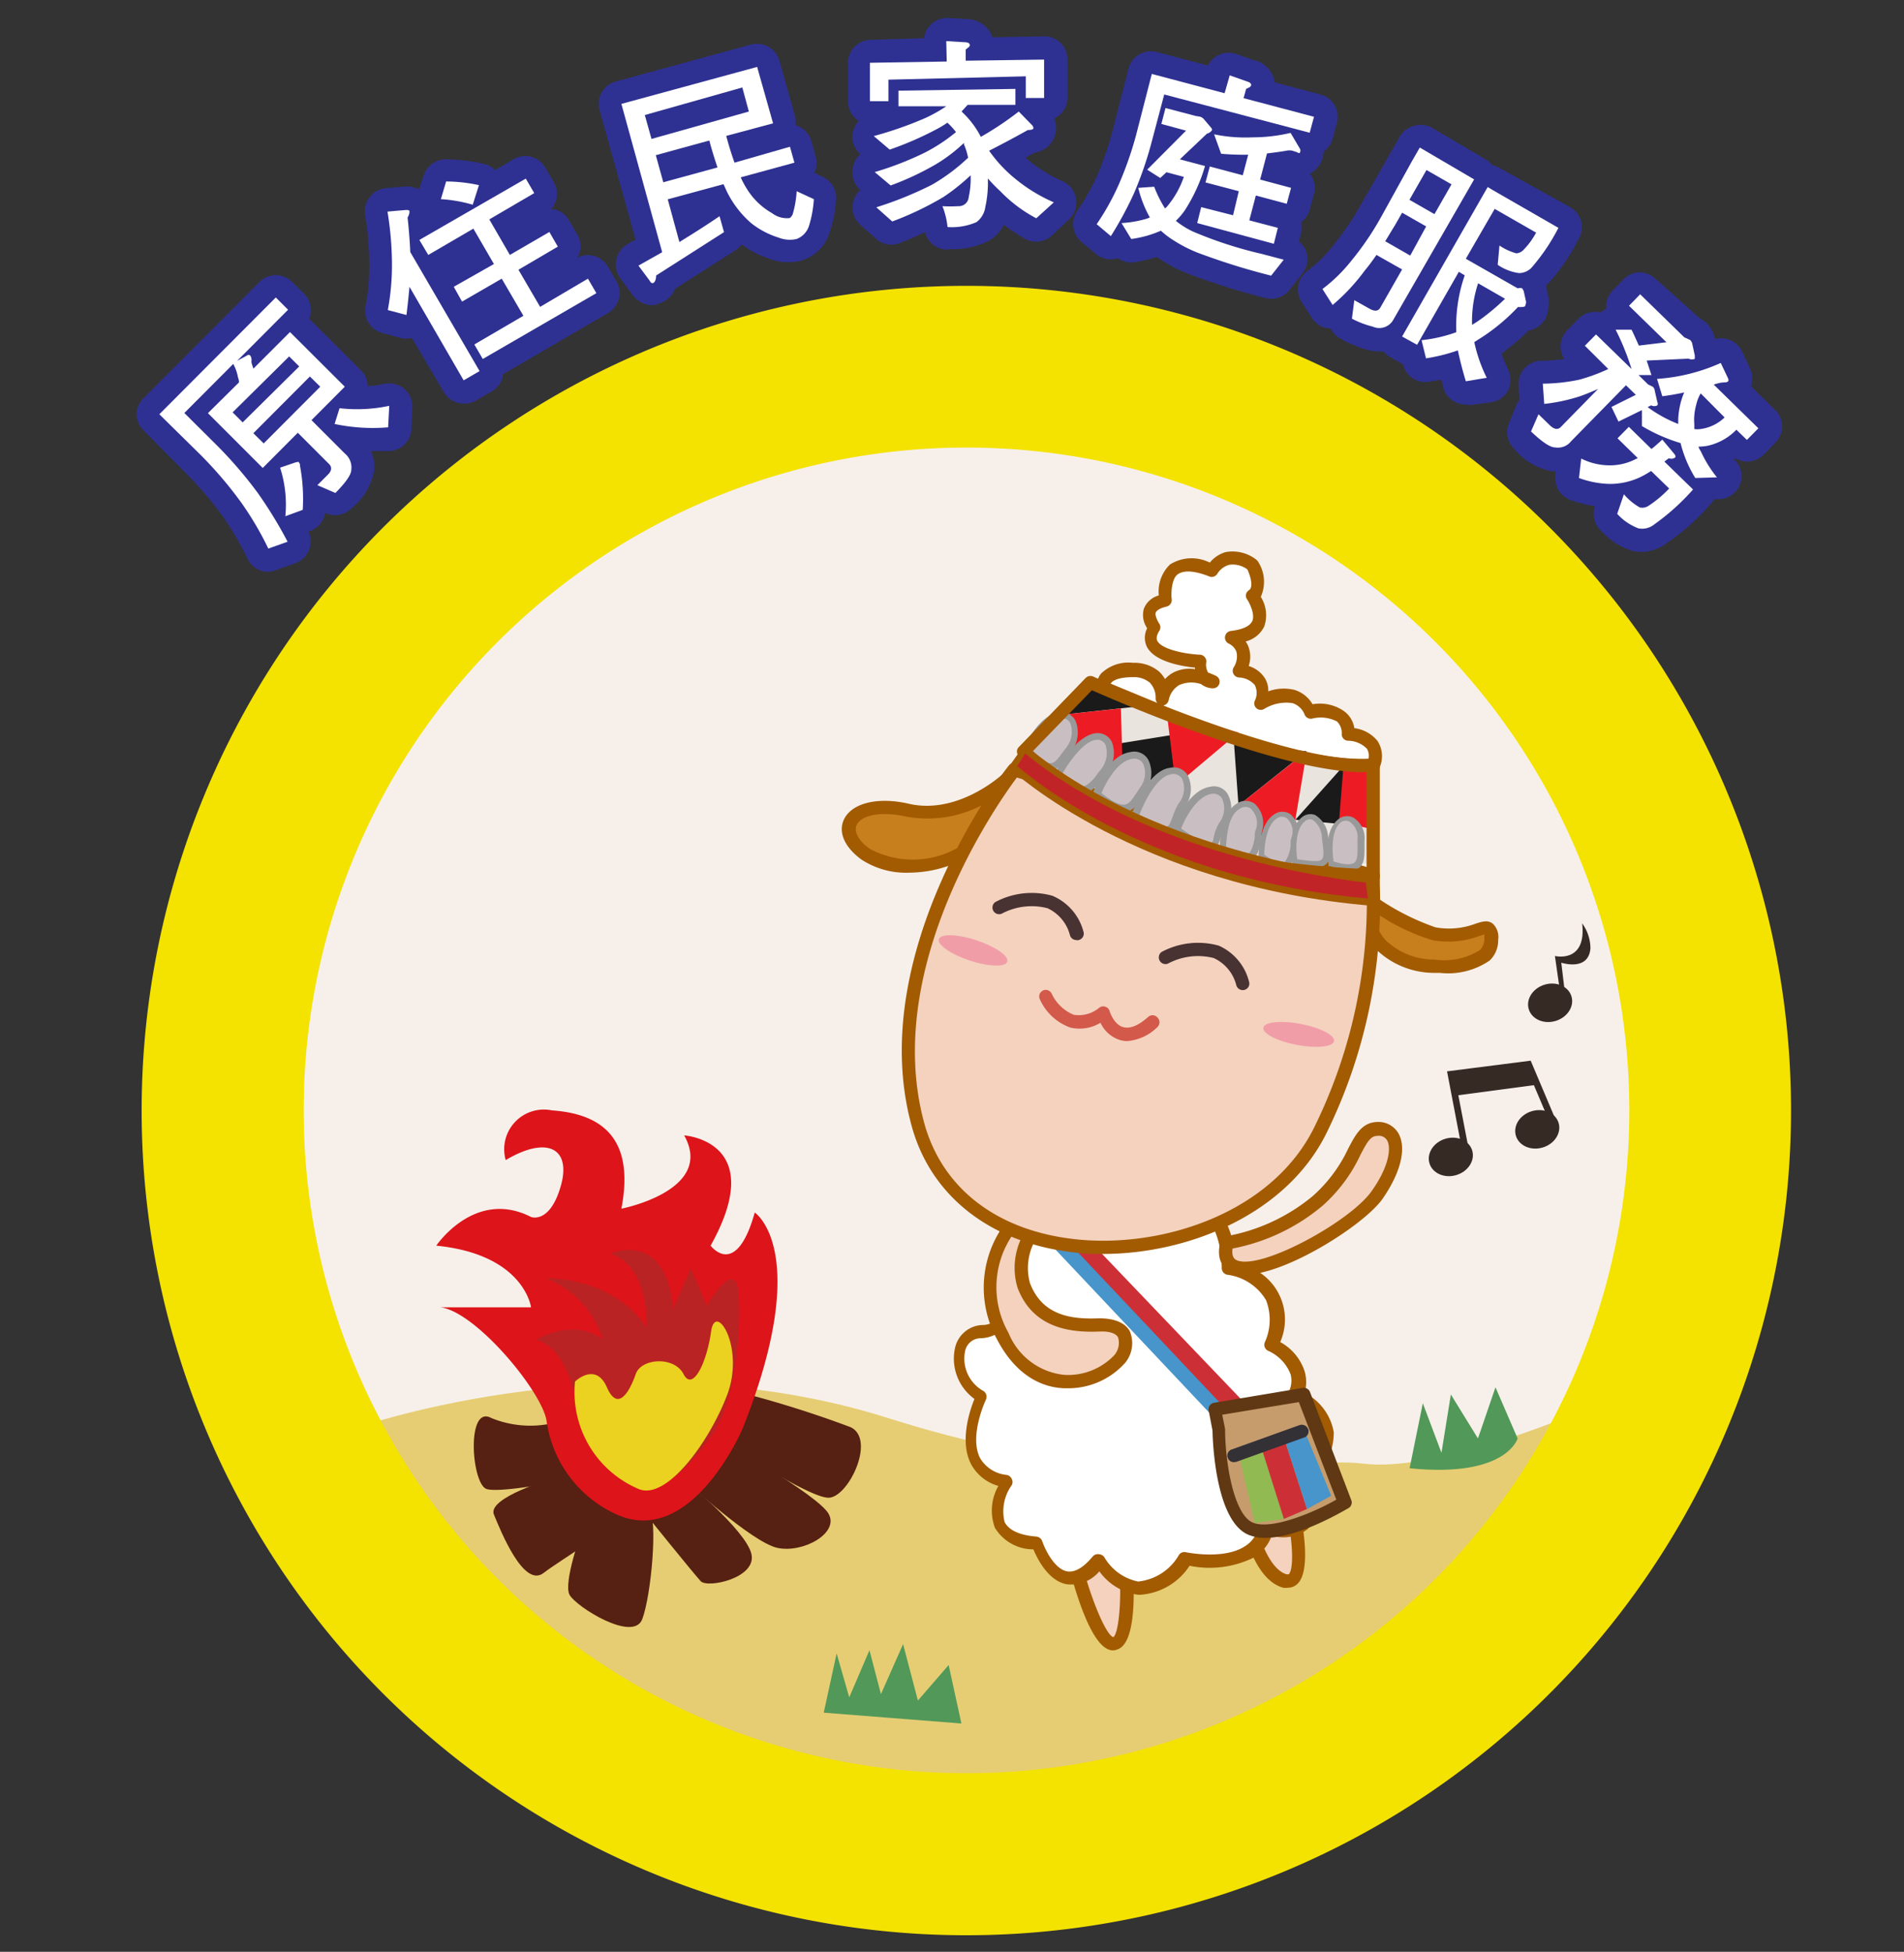 <?xml version="1.0" encoding="UTF-8"?> <svg xmlns="http://www.w3.org/2000/svg" id="圖層_1" data-name="圖層 1" viewBox="0 0 119.5 122.5"><rect x="0" y="0" width="119.5" height="122.5" fill="#333333" stroke="none"/><defs><style>.cls-1{fill:#f7f0ea;}.cls-2{fill:#e6cd73;}.cls-3{fill:#f4d2be;}.cls-4{fill:#a25b00;}.cls-5{fill:#f4e200;}.cls-6{fill:#2e3192;}.cls-7{fill:#fff;}.cls-8{fill:#c77f1e;}.cls-9{fill:#4795ca;}.cls-10{fill:#cc3036;}.cls-11{fill:#c69c6d;}.cls-12{fill:#603813;}.cls-13{fill:#91ba52;}.cls-14{fill:#333036;}.cls-15{fill:#493232;}.cls-16{fill:#d3594b;}.cls-17{fill:#f19da8;}.cls-18{fill:#362a25;}.cls-19{fill:#519859;}.cls-20{fill:#562012;}.cls-21{fill:#dd141a;}.cls-22{fill:#b92323;}.cls-23{fill:#ebd120;}.cls-24{fill:#eae4df;}.cls-25{fill:#1a1a1a;}.cls-26{fill:#ed1c24;}.cls-27{fill:#c9bfc2;}.cls-28{fill:#999;}.cls-29{fill:#c12426;}</style></defs><title>ic_service04</title><circle class="cls-1" cx="60.38" cy="70.38" r="44.26"></circle><path class="cls-2" d="M22.46,89.59S39.07,83.73,55.74,89s25.46,2.31,29.82,2.86S98.17,89,98.17,89s-6.53,17.38-21.33,21S33,114.22,22.46,89.59Z"></path><path class="cls-3" d="M67.55,98.52s1.34,4.91,2.37,4.63.73-4.63.73-4.63S67.81,96.3,67.55,98.52Z"></path><path class="cls-4" d="M69.85,103.58c-1.11,0-2.07-2.66-2.7-5l0-.08v-.08a1.4,1.4,0,0,1,.8-1.25c1.07-.45,2.66.73,3,1l.15.11v.19c.1,1.41.2,4.73-1,5.06A.57.57,0,0,1,69.85,103.58ZM68,98.49c.59,2.17,1.46,4.15,1.87,4.26.28-.12.53-1.89.4-4-.62-.44-1.56-.93-2-.75A.62.62,0,0,0,68,98.49Z"></path><path class="cls-3" d="M78.5,96s.63,2.83,2.15,3.25.57-4.15.57-4.15Z"></path><path class="cls-4" d="M80.83,99.65a1,1,0,0,1-.29,0c-1.72-.47-2.37-3.25-2.44-3.56L78,95.68l3.52-1.16.09.45c.17.84.67,3.63-.18,4.44A.88.88,0,0,1,80.83,99.65ZM79,96.23c.25.86.86,2.33,1.76,2.58.08,0,.11,0,.12,0,.31-.29.26-1.8,0-3.2Z"></path><path class="cls-5" d="M60.65,17.94a51.76,51.76,0,1,0,51.76,51.75A51.75,51.75,0,0,0,60.65,17.94Zm0,93.35a41.6,41.6,0,1,1,41.61-41.6A41.6,41.6,0,0,1,60.65,111.29Z"></path><path d="M11.57,25.92l1.86,1.85a26.58,26.58,0,0,1,2.75,3.17A27.28,27.28,0,0,1,18.05,34l-1.21.43a19.87,19.87,0,0,0-1.68-2.86,25,25,0,0,0-2.55-3L10,26l7.31-7.33.77.77-3.2,3.21.61-.33a.16.16,0,0,1,.22,0,.51.51,0,0,1,.07.36c0,.15.09.31.12.46l2.3-2.3,3.44,3.43-2.09,2.1,2.1,2.1a1.13,1.13,0,0,1,.4,1c0,.32-.34.8-1,1.47l-1.13-.49.66-.66c.23-.23.26-.44.11-.63l-2-2-2.2,2.21-3.44-3.44L15,24q0-.16-.06-.3a2.85,2.85,0,0,0-.3-.86Zm3.66.59L18.78,23l-.63-.63L14.6,25.88Zm4.87-2.24-.65-.64L15.9,27.19l.65.64Zm-2.52,5.08,1-.34c.09,0,.14-.05.17,0a.3.3,0,0,1,.08.23A11.26,11.26,0,0,1,19,32l-1.09.4A7.61,7.61,0,0,0,17.58,29.35Zm3.73-3.73a9.67,9.67,0,0,0,3.12-.15l-.07,1.35A11.59,11.59,0,0,1,21,26.61Z"></path><path d="M24.32,13.28l1.14-.1c.12,0,.2,0,.23.05s0,.26-.11.42c.09.8.14,1.53.17,2.17l4.35,7.47-1,.58L25.7,18c-.05.55-.11,1.14-.19,1.77l-1.17-.31a15.39,15.39,0,0,0,.26-3A21,21,0,0,0,24.32,13.28Zm2,1.78L33,11.21l.53.91-2.82,1.65L32,16l2.48-1.44.53.92-2.47,1.45,1.36,2.33,3-1.77.53.91L30.3,22.53l-.53-.91,3.08-1.8-1.36-2.33L29,18.93,28.48,18,31,16.57l-1.29-2.22L26.88,16ZM28,11.39a9.85,9.85,0,0,1,2.06.23l-.39,1.23a8.86,8.86,0,0,0-2-.35Z"></path><path d="M45.58,8.53c.17.64.35,1.2.52,1.68l3.48-1,.28,1-3.37.92a5.36,5.36,0,0,0,.39.73,4.38,4.38,0,0,0,1.58,1.52,1.52,1.52,0,0,0,1.06.31c.08,0,.16-.1.23-.24A6.39,6.39,0,0,0,50,12l1.08.5a7.21,7.21,0,0,1-.3,1.66A1.31,1.31,0,0,1,50,15a1.92,1.92,0,0,1-1.14-.09A5.27,5.27,0,0,1,47.14,14a6.28,6.28,0,0,1-1.53-2l-.2-.44-3.5.95.73,2.68c.85-.52,1.7-1.06,2.52-1.62l.28,1-4.26,2.72c0,.29-.1.44-.18.47s-.15,0-.23-.15l-.7-.94,1.49-.84L39,6.52,47.52,4.2l1,3.54ZM40.47,7.22l.42,1.5L47,7l-.41-1.51Zm.69,2.52.47,1.7,3.4-.93c-.16-.49-.33-1-.51-1.69Z"></path><path d="M59.39,2.58l1.15.07c.21,0,.32.07.33.17s-.09.15-.26.29v.7l4.92-.07,0,2.41-1.15,0,0-1.36L55.76,5l0,1.35-1.16,0,0-2.41,4.82-.08Zm-3,3.11,7.34-.11,0,1-3,0L60.35,7a5.68,5.68,0,0,1,1.21,1.59A19.64,19.64,0,0,0,63.94,7l.84.86a.29.29,0,0,1,.08.18c0,.08-.12.12-.35.12-.78.44-1.59.87-2.43,1.3a8.68,8.68,0,0,0,1.59,1.72,10.26,10.26,0,0,0,2.47,1.52l-1.1,1A8.86,8.86,0,0,1,62.78,12,10,10,0,0,1,62,11.2,7.13,7.13,0,0,1,61.84,13a1.44,1.44,0,0,1-.55.94,3.87,3.87,0,0,1-1.82.31,4.93,4.93,0,0,0-.32-1.31,8.66,8.66,0,0,0,1,0,.62.62,0,0,0,.65-.58,5.24,5.24,0,0,0,.12-1.29V11a12.76,12.76,0,0,1-1.7,1.36A19.81,19.81,0,0,1,56,13.9l-1-.89a22.84,22.84,0,0,0,3.5-1.42A11.93,11.93,0,0,0,60.76,9.9a3.94,3.94,0,0,0-.26-.84l0-.09a10,10,0,0,1-1.71,1.31,17.71,17.71,0,0,1-2.89,1.36l-1-.84A20,20,0,0,0,58,9.6a10.63,10.63,0,0,0,2-1.31,4.29,4.29,0,0,0-.54-.59,6.1,6.1,0,0,1-.62.38,20.83,20.83,0,0,1-3,1.31l-1-.85a23.42,23.42,0,0,0,3.23-1.13,9.27,9.27,0,0,0,1.32-.74l-3,0Z"></path><path d="M77.18,4.73l1.08.38c.2.06.29.15.26.25s-.12.13-.31.22l-.16.58,4.42,1.17-.27,1L73.07,5.93,72.31,8.8a23,23,0,0,1-1.15,3.36,22.66,22.66,0,0,1-1.44,2.66l-.89-.75a15.5,15.5,0,0,0,1.36-2.43,22.2,22.2,0,0,0,1.1-3.11l1-3.89,4.57,1.21ZM75.3,7.32a.5.5,0,0,1,.25.15L76,8c.06.07.08.12.07.16s-.13.18-.32.23L74.05,10l1.58.42a10.51,10.51,0,0,1-1.28,2.8,4.46,4.46,0,0,1-.55.64,5.16,5.16,0,0,0,1.09.68,25.84,25.84,0,0,0,4.32,1.4l1.36.36-.79,1A41.66,41.66,0,0,1,75.55,16a8.64,8.64,0,0,1-1.9-.92,5.29,5.29,0,0,1-.79-.6A6.88,6.88,0,0,1,71,15l-.61-1a6.87,6.87,0,0,0,1.6-.28l.18-.07a7.16,7.16,0,0,1-.73-1.86l1-.07a7.42,7.42,0,0,0,.68,1.36.65.65,0,0,0,.12-.11A5.73,5.73,0,0,0,74.3,11.1l-1.09-.29-.39.36L72,10.65,74.44,8.2l-1.55-.42.26-1,1.9.5Zm5.82,2.14a.85.85,0,0,0-.39,0c-.4.07-.8.12-1.21.17l-.43,1.64,1.94.52-.27,1-1.94-.52-.41,1.56,1.79.47-.25,1L75.14,14l.25-1,2,.51L77.75,12l-2.09-.55.27-1L78,11l.34-1.29a16,16,0,0,1-1.7-.06L76.2,8.43a9.66,9.66,0,0,0,2.41.19A10.43,10.43,0,0,0,81,8.34l.59,1a.24.24,0,0,1,0,.22c0,.06-.07.07-.17,0Z"></path><path d="M88.61,10.13l.5-.87,3.41,2L87.43,20.1a1,1,0,0,1-1.27.4A5.66,5.66,0,0,1,84.85,20L85,18.84l1,.56q.45.23.63-.09L88,16.91,86.39,16c-.24.35-.49.69-.75,1a12.41,12.41,0,0,1-2,2.14l-.64-1a10,10,0,0,0,1.85-1.82,18.33,18.33,0,0,0,1.82-2.68Zm-1.69,5,1.59.91,1-1.83L88,13.35l-.45.79C87.33,14.49,87.13,14.84,86.92,15.17ZM93.81,12l4,2.3a12.31,12.31,0,0,1-1.61,2.41,1.1,1.1,0,0,1-.86.43A3.09,3.09,0,0,1,94,16.62l.11-1.21a3.51,3.51,0,0,0,1.06.49.68.68,0,0,0,.46-.23,4.69,4.69,0,0,0,.78-1.07l-2.6-1.49L92,16.24l3.26,1.86a.41.41,0,0,1,.28,0l.09.16.15.68a.66.66,0,0,1-.06.26c0,.06-.18.08-.45.07a12.32,12.32,0,0,1-2.22,1.87l-.52.33a9.55,9.55,0,0,0,.78,2.24L92,23.93c-.22-.72-.38-1.37-.5-1.94a10.93,10.93,0,0,1-2,.5l-.28-1.14a9.16,9.16,0,0,0,2.18-.5,9.53,9.53,0,0,1,.05-1.43,9.65,9.65,0,0,1,.48-2.14l-.37-.22-2.62,4.58L88,21.12l5.37-9.38Zm-5.35.54,1.57.9,1.07-1.87-1.57-.9Zm4.31,5.24a7.62,7.62,0,0,0-.38,2.61,7.78,7.78,0,0,0,.7-.47,14,14,0,0,0,1.37-1.17Z"></path><path d="M106.08,21.34a.5.5,0,0,1,.14.28l.15.69c0,.1,0,.17,0,.2s-.2.09-.39,0l-2.63.12.3.91-.81,0,.6.59.29.14a.39.39,0,0,1,.13.27l.16.7a.21.21,0,0,1,0,.2.41.41,0,0,1-.39,0l-.22.11a8.32,8.32,0,0,0,1.92,1.06l0,0c0-.1,0-.2,0-.3a4.87,4.87,0,0,1,.32-1.55l.06-.13q-.68.15-1.38.24L104,23.78a11.67,11.67,0,0,0,4-1l.44.93q.09.18,0,.24a.35.35,0,0,1-.18.05c-.08,0-.31,0-.7.14l2.8,2.74-.72.73-.66-.64a3.58,3.58,0,0,1-1.45.91,2.73,2.73,0,0,1-.92.15c0,.1.09.21.15.32a7.59,7.59,0,0,0,1,1.61L106.4,30a7.74,7.74,0,0,1-.83-1.85,3.37,3.37,0,0,1-.09-.34,10.68,10.68,0,0,1-2.43-1.07l0-1-1.47.72-.44-.92,1.53-.76-.62-.6-3.45,3.52a1.05,1.05,0,0,1-1,.38c-.32,0-.82-.35-1.51-1L96.56,26l.71.69c.26.25.48.29.66.14l2.37-2.42c-.45.2-.82.35-1.14.46a11,11,0,0,1-2.24.48l-.09-1.27a11.56,11.56,0,0,0,2.29-.25,11.43,11.43,0,0,0,1.82-.67L99.47,21.7l.7-.71,2.23,2.17a15.65,15.65,0,0,0-1-2.47l1,0c.16.33.31.67.46,1l1.73-.21-2.35-2.29.7-.72,2.77,2.7Zm-3.85,5.45,1.42,1.39c.22-.17.44-.37.68-.59l.73.87c.1.12.12.2.08.25a.4.4,0,0,1-.4.05l-.28.21,1.8,1.75a14.32,14.32,0,0,1-2.43,2.19,1.21,1.21,0,0,1-1,.25,3.43,3.43,0,0,1-1.33-.91l.42-1.23a3.69,3.69,0,0,0,1,.83.72.72,0,0,0,.57-.12,7.16,7.16,0,0,0,1.27-1.07l-1.13-1.1c-.21.13-.39.24-.55.32a4.42,4.42,0,0,1-2.13.49A5.94,5.94,0,0,1,99.1,30l.14-1.22a4,4,0,0,0,2,.42,3.53,3.53,0,0,0,1.43-.39l.12-.06-1.27-1.24Zm4.51-2.1a2.45,2.45,0,0,0-.28.71,3.57,3.57,0,0,0-.12,1.25l0,.28a1.51,1.51,0,0,0,.37,0,2.69,2.69,0,0,0,1.53-.73Z"></path><path class="cls-6" d="M16.84,35.89a1.44,1.44,0,0,1-1.3-.81A20.06,20.06,0,0,0,14,32.43a23.69,23.69,0,0,0-2.41-2.81L9,27a1.46,1.46,0,0,1-.43-1,1.5,1.5,0,0,1,.43-1l7.31-7.33a1.45,1.45,0,0,1,2,0l.78.77a1.5,1.5,0,0,1,.43,1,1.31,1.31,0,0,1-.12.56l3.25,3.24a1.47,1.47,0,0,1,.43,1,7.59,7.59,0,0,0,1.05-.15,1.49,1.49,0,0,1,1.25.32,1.43,1.43,0,0,1,.5,1.18l-.06,1.35a1.45,1.45,0,0,1-1.37,1.37c-.4,0-.79,0-1.16,0a2.48,2.48,0,0,1,.19,1.23,3.93,3.93,0,0,1-1.42,2.36,1.44,1.44,0,0,1-1.61.31l-.05,0a1.46,1.46,0,0,1-.93,1.12l-.13,0a1.41,1.41,0,0,1,.06,1.17,1.43,1.43,0,0,1-.87.85l-1.21.43A1.61,1.61,0,0,1,16.84,35.89Z"></path><path class="cls-6" d="M29.11,25.33a1.45,1.45,0,0,1-1.26-.73l-2-3.39a1.5,1.5,0,0,1-.73,0L24,20.9a1.45,1.45,0,0,1-1.06-1.67,13.29,13.29,0,0,0,.24-2.75,19.52,19.52,0,0,0-.27-3,1.45,1.45,0,0,1,.3-1.12,1.43,1.43,0,0,1,1-.55l1.08-.09a1.68,1.68,0,0,1,1,.16L26.6,11a1.45,1.45,0,0,1,1.39-1h0a11.42,11.42,0,0,1,2.36.28,1.46,1.46,0,0,1,.73.4L32.22,10a1.44,1.44,0,0,1,2,.52l.54.91a1.46,1.46,0,0,1,.15,1.1,1.4,1.4,0,0,1-.33.61,1,1,0,0,1,.24,0,1.42,1.42,0,0,1,.88.67l.54.92a1.45,1.45,0,0,1,0,1.44,1.46,1.46,0,0,1,1.92.57l.53.91a1.46,1.46,0,0,1-.53,2l-6.61,3.85,0,.17a1.48,1.48,0,0,1-.68.89l-1,.58A1.51,1.51,0,0,1,29.11,25.33Z"></path><path class="cls-6" d="M41,19.16a1.64,1.64,0,0,1-1.39-.77l-.67-.91a1.44,1.44,0,0,1-.26-1.17,1.49,1.49,0,0,1,.72-1l.49-.27L37.63,6.9a1.45,1.45,0,0,1,1-1.78L47.13,2.8a1.48,1.48,0,0,1,1.11.14,1.44,1.44,0,0,1,.68.88l1,3.54a1.36,1.36,0,0,1,0,.49,1.48,1.48,0,0,1,1,1l.28,1a1.44,1.44,0,0,1-.09,1l.52.25a1.44,1.44,0,0,1,.84,1.44,7.77,7.77,0,0,1-.4,2.05,2.66,2.66,0,0,1-1.79,1.77,3.33,3.33,0,0,1-2-.12,6,6,0,0,1-1.73-.9,1.45,1.45,0,0,1-.38.36l-3.8,2.42a1.54,1.54,0,0,1-1.05.94A1.68,1.68,0,0,1,41,19.16ZM48.4,13Zm1.08-.66Z"></path><path class="cls-6" d="M59.47,15.67a1.46,1.46,0,0,1-1.41-1.1c-.47.22-1,.45-1.57.68A1.44,1.44,0,0,1,55,15l-1-.89a1.44,1.44,0,0,1-.46-1.39,1.48,1.48,0,0,1,.46-.8l0,0a1.45,1.45,0,0,1-.47-1.4A1.48,1.48,0,0,1,54,9.67l0,0a1.44,1.44,0,0,1-.1-2.08,1.46,1.46,0,0,1-.68-1.21l0-2.41a1.45,1.45,0,0,1,1.43-1.47L58,2.4a1.41,1.41,0,0,1,.44-.87,1.43,1.43,0,0,1,1.09-.4l1.15.07a1.7,1.7,0,0,1,1.61,1.14l3.28-.06h0A1.46,1.46,0,0,1,67,3.72l0,2.41a1.42,1.42,0,0,1-.41,1,1.31,1.31,0,0,1-.43.31,1.52,1.52,0,0,1,.12.59,1.66,1.66,0,0,1-.42,1.08,1.73,1.73,0,0,1-.94.48l-.56.31.18.15a9.21,9.21,0,0,0,2.18,1.34,1.47,1.47,0,0,1,.82,1.11,1.43,1.43,0,0,1-.47,1.29L66,14.8a1.45,1.45,0,0,1-1.66.19A14.37,14.37,0,0,1,63,14.11a2.37,2.37,0,0,1-.93,1,5,5,0,0,1-2.54.52Z"></path><path class="cls-6" d="M79.78,18.75a1.57,1.57,0,0,1-.37-.05A42.77,42.77,0,0,1,75,17.34a9.93,9.93,0,0,1-2.19-1.07l-.22-.14a10.68,10.68,0,0,1-1.32.32,1.47,1.47,0,0,1-1.12-.25.83.83,0,0,1-.21.06,1.46,1.46,0,0,1-1.17-.33l-.9-.75a1.46,1.46,0,0,1-.27-1.92,14.74,14.74,0,0,0,1.24-2.19,20.2,20.2,0,0,0,1-2.91l1-3.89a1.45,1.45,0,0,1,1.78-1l3.19.84a1.51,1.51,0,0,1,.62-.63,1.47,1.47,0,0,1,1.16-.09l1.08.38A1.66,1.66,0,0,1,80,5.17l2.87.76a1.44,1.44,0,0,1,.89.67,1.46,1.46,0,0,1,.15,1.1l-.27,1a1.43,1.43,0,0,1-.57.82,2.32,2.32,0,0,1-.06.38,1.56,1.56,0,0,1-.8,1,1.45,1.45,0,0,1,.26,1.26l-.27,1a1.46,1.46,0,0,1-.55.8,1.55,1.55,0,0,1,0,.71l-.13.48a1.43,1.43,0,0,1,.23,2l-.78,1A1.46,1.46,0,0,1,79.78,18.75Z"></path><path class="cls-6" d="M92,25.39a1.47,1.47,0,0,1-1.4-1c0-.19-.11-.38-.16-.56l-.74.13a1.44,1.44,0,0,1-1.64-1.09l-.79-.45a1.39,1.39,0,0,1-.43-.37,3.21,3.21,0,0,1-1.09-.11,7.6,7.6,0,0,1-1.63-.69,1.42,1.42,0,0,1-.6-.64l-.18,0a1.49,1.49,0,0,1-1-.65l-.64-1A1.45,1.45,0,0,1,82.06,17a8.82,8.82,0,0,0,1.6-1.57,18.29,18.29,0,0,0,1.7-2.49l2.49-4.36a1.47,1.47,0,0,1,.88-.68A1.49,1.49,0,0,1,89.84,8L93.24,10a1.35,1.35,0,0,1,.42.37,1.31,1.31,0,0,1,.43.16L98.54,13a1.45,1.45,0,0,1,.54,2,12.86,12.86,0,0,1-1.83,2.71l-.21.2a.29.29,0,0,1,0,.09l.15.67a1.66,1.66,0,0,1,0,.44A2,2,0,0,1,97,20a1.56,1.56,0,0,1-1.06.75,14.7,14.7,0,0,1-1.7,1.44,8.59,8.59,0,0,0,.41,1,1.49,1.49,0,0,1,0,1.32,1.44,1.44,0,0,1-1.09.74l-1.31.18Z"></path><path class="cls-6" d="M103.05,34.64a2.65,2.65,0,0,1-.67-.09,4.54,4.54,0,0,1-1.92-1.26,1.48,1.48,0,0,1-.36-1.52v0a8.64,8.64,0,0,1-1.48-.37,1.46,1.46,0,0,1-1-1.54l0-.28a.9.9,0,0,1-.23,0,4.12,4.12,0,0,1-2.36-1.41,1.47,1.47,0,0,1-.33-1.59l.45-1.11a1.45,1.45,0,0,1,.22-.38l-.06-.88a1.46,1.46,0,0,1,1.44-1.57,9.73,9.73,0,0,0,1.43-.11,1.45,1.45,0,0,1,.18-1.8l.71-.72a1.47,1.47,0,0,1,1.38-.4,1.65,1.65,0,0,1,.36-.22,1.44,1.44,0,0,1,.4-1.15l.7-.72a1.46,1.46,0,0,1,1-.43,1.52,1.52,0,0,1,1,.41L106.71,20a1.39,1.39,0,0,1,.39.28,1.85,1.85,0,0,1,.54,1,1.46,1.46,0,0,1,1.69.77l.44.93a1.61,1.61,0,0,1,.13,1.27l1.52,1.49a1.44,1.44,0,0,1,0,2.05l-.72.74a1.51,1.51,0,0,1-1,.44,1.46,1.46,0,0,1-.77-.21l-.1.06L109,29a1.45,1.45,0,0,1-1.06,2.33l-.36,0a1.36,1.36,0,0,1-.25.34,14.62,14.62,0,0,1-2.72,2.42A2.76,2.76,0,0,1,103.05,34.64Z"></path><path class="cls-7" d="M11.57,25.92l1.86,1.85a26.58,26.58,0,0,1,2.75,3.17A27.28,27.28,0,0,1,18.05,34l-1.21.43a19.87,19.87,0,0,0-1.68-2.86,25,25,0,0,0-2.55-3L10,26l7.31-7.33.77.77-3.2,3.21.61-.33a.16.16,0,0,1,.22,0,.51.51,0,0,1,.07.36c0,.15.09.31.12.46l2.3-2.3,3.44,3.43-2.09,2.1,2.1,2.1a1.13,1.13,0,0,1,.4,1c0,.32-.34.8-1,1.47l-1.13-.49.66-.66c.23-.23.26-.44.11-.63l-2-2-2.2,2.21-3.44-3.44L15,24q0-.16-.06-.3a2.85,2.85,0,0,0-.3-.86Zm3.66.59L18.78,23l-.63-.63L14.6,25.88Zm4.87-2.24-.65-.64L15.9,27.19l.65.64Zm-2.52,5.08,1-.34c.09,0,.14-.05.17,0a.3.3,0,0,1,.08.23A11.26,11.26,0,0,1,19,32l-1.09.4A7.61,7.61,0,0,0,17.58,29.35Zm3.73-3.73a9.67,9.67,0,0,0,3.12-.15l-.07,1.35A11.59,11.59,0,0,1,21,26.61Z"></path><path class="cls-7" d="M24.32,13.28l1.14-.1c.12,0,.2,0,.23.05s0,.26-.11.42c.09.8.14,1.53.17,2.17l4.35,7.47-1,.58L25.7,18c-.05.55-.11,1.14-.19,1.77l-1.17-.31a15.39,15.39,0,0,0,.26-3A21,21,0,0,0,24.32,13.28Zm2,1.78L33,11.21l.53.91-2.82,1.65L32,16l2.48-1.44.53.92-2.47,1.45,1.36,2.33,3-1.77.53.91L30.3,22.53l-.53-.91,3.08-1.8-1.36-2.33L29,18.93,28.48,18,31,16.57l-1.29-2.22L26.88,16ZM28,11.39a9.85,9.85,0,0,1,2.06.23l-.39,1.23a8.86,8.86,0,0,0-2-.35Z"></path><path class="cls-7" d="M45.58,8.53c.17.64.35,1.2.52,1.68l3.48-1,.28,1-3.37.92a5.36,5.36,0,0,0,.39.73,4.38,4.38,0,0,0,1.58,1.52,1.52,1.52,0,0,0,1.06.31c.08,0,.16-.1.23-.24A6.39,6.39,0,0,0,50,12l1.08.5a7.21,7.21,0,0,1-.3,1.66A1.31,1.31,0,0,1,50,15a1.92,1.92,0,0,1-1.14-.09A5.27,5.27,0,0,1,47.14,14a6.28,6.28,0,0,1-1.53-2l-.2-.44-3.5.95.73,2.68c.85-.52,1.7-1.06,2.52-1.62l.28,1-4.26,2.72c0,.29-.1.44-.18.47s-.15,0-.23-.15l-.7-.94,1.49-.84L39,6.52,47.52,4.2l1,3.54ZM40.47,7.22l.42,1.5L47,7l-.41-1.51Zm.69,2.52.47,1.7,3.4-.93c-.16-.49-.33-1-.51-1.69Z"></path><path class="cls-7" d="M59.39,2.58l1.15.07c.21,0,.32.07.33.17s-.09.15-.26.29v.7l4.92-.07,0,2.41-1.15,0,0-1.36L55.76,5l0,1.35-1.16,0,0-2.41,4.82-.08Zm-3,3.11,7.34-.11,0,1-3,0L60.35,7a5.68,5.68,0,0,1,1.21,1.59A19.64,19.64,0,0,0,63.94,7l.84.86a.29.29,0,0,1,.08.18c0,.08-.12.12-.35.12-.78.44-1.59.87-2.43,1.3a8.68,8.68,0,0,0,1.59,1.72,10.26,10.26,0,0,0,2.47,1.52l-1.1,1A8.86,8.86,0,0,1,62.78,12,10,10,0,0,1,62,11.2,7.13,7.13,0,0,1,61.84,13a1.44,1.44,0,0,1-.55.94,3.87,3.87,0,0,1-1.82.31,4.93,4.93,0,0,0-.32-1.31,8.66,8.66,0,0,0,1,0,.62.62,0,0,0,.65-.58,5.24,5.24,0,0,0,.12-1.29V11a12.76,12.76,0,0,1-1.7,1.36A19.81,19.81,0,0,1,56,13.9l-1-.89a22.84,22.84,0,0,0,3.5-1.42A11.93,11.93,0,0,0,60.76,9.9a3.94,3.94,0,0,0-.26-.84l0-.09a10,10,0,0,1-1.71,1.31,17.71,17.71,0,0,1-2.89,1.36l-1-.84A20,20,0,0,0,58,9.6a10.63,10.63,0,0,0,2-1.31,4.29,4.29,0,0,0-.54-.59,6.1,6.1,0,0,1-.62.38,20.83,20.83,0,0,1-3,1.31l-1-.85a23.42,23.42,0,0,0,3.23-1.13,9.27,9.27,0,0,0,1.32-.74l-3,0Z"></path><path class="cls-7" d="M77.18,4.73l1.08.38c.2.06.29.15.26.25s-.12.13-.31.22l-.16.58,4.42,1.17-.27,1L73.07,5.93,72.31,8.8a23,23,0,0,1-1.15,3.36,22.66,22.66,0,0,1-1.44,2.66l-.89-.75a15.5,15.5,0,0,0,1.36-2.43,22.2,22.2,0,0,0,1.1-3.11l1-3.89,4.57,1.21ZM75.3,7.32a.5.5,0,0,1,.25.15L76,8c.06.07.08.12.07.16s-.13.18-.32.23L74.05,10l1.58.42a10.51,10.51,0,0,1-1.28,2.8,4.46,4.46,0,0,1-.55.64,5.16,5.16,0,0,0,1.09.68,25.84,25.84,0,0,0,4.32,1.4l1.36.36-.79,1A41.66,41.66,0,0,1,75.55,16a8.64,8.64,0,0,1-1.9-.92,5.29,5.29,0,0,1-.79-.6A6.88,6.88,0,0,1,71,15l-.61-1a6.87,6.87,0,0,0,1.6-.28l.18-.07a7.16,7.16,0,0,1-.73-1.86l1-.07a7.42,7.42,0,0,0,.68,1.36.65.65,0,0,0,.12-.11A5.73,5.73,0,0,0,74.3,11.1l-1.09-.29-.39.36L72,10.65,74.44,8.2l-1.55-.42.26-1,1.9.5Zm5.82,2.14a.85.85,0,0,0-.39,0c-.4.07-.8.12-1.21.17l-.43,1.64,1.94.52-.27,1-1.94-.52-.41,1.56,1.79.47-.25,1L75.14,14l.25-1,2,.51L77.75,12l-2.09-.55.27-1L78,11l.34-1.29a16,16,0,0,1-1.7-.06L76.2,8.43a9.66,9.66,0,0,0,2.41.19A10.43,10.43,0,0,0,81,8.34l.59,1a.24.24,0,0,1,0,.22c0,.06-.07.07-.17,0Z"></path><path class="cls-7" d="M88.61,10.13l.5-.87,3.41,2L87.43,20.1a1,1,0,0,1-1.27.4A5.66,5.66,0,0,1,84.85,20L85,18.84l1,.56q.45.23.63-.09L88,16.91,86.39,16c-.24.35-.49.69-.75,1a12.41,12.41,0,0,1-2,2.14l-.64-1a10,10,0,0,0,1.85-1.82,18.33,18.33,0,0,0,1.82-2.68Zm-1.69,5,1.59.91,1-1.83L88,13.35l-.45.79C87.33,14.49,87.13,14.84,86.92,15.17ZM93.81,12l4,2.3a12.31,12.31,0,0,1-1.61,2.41,1.1,1.1,0,0,1-.86.43A3.09,3.09,0,0,1,94,16.62l.11-1.21a3.51,3.51,0,0,0,1.06.49.68.68,0,0,0,.46-.23,4.69,4.69,0,0,0,.78-1.07l-2.6-1.49L92,16.24l3.26,1.86a.41.41,0,0,1,.28,0l.09.16.15.68a.66.66,0,0,1-.06.26c0,.06-.18.08-.45.07a12.32,12.32,0,0,1-2.22,1.87l-.52.33a9.55,9.55,0,0,0,.78,2.24L92,23.93c-.22-.72-.38-1.37-.5-1.94a10.93,10.93,0,0,1-2,.5l-.28-1.14a9.16,9.16,0,0,0,2.18-.5,9.53,9.53,0,0,1,.05-1.43,9.65,9.65,0,0,1,.48-2.14l-.37-.22-2.62,4.58L88,21.12l5.37-9.38Zm-5.35.54,1.57.9,1.07-1.87-1.57-.9Zm4.31,5.24a7.62,7.62,0,0,0-.38,2.61,7.78,7.78,0,0,0,.7-.47,14,14,0,0,0,1.37-1.17Z"></path><path class="cls-7" d="M106.08,21.34a.5.5,0,0,1,.14.28l.15.69c0,.1,0,.17,0,.2s-.2.09-.39,0l-2.63.12.3.91-.81,0,.6.59.29.14a.39.39,0,0,1,.13.27l.16.7a.21.21,0,0,1,0,.2.41.41,0,0,1-.39,0l-.22.11a8.32,8.32,0,0,0,1.92,1.06l0,0c0-.1,0-.2,0-.3a4.87,4.87,0,0,1,.32-1.55l.06-.13q-.68.15-1.38.24L104,23.78a11.67,11.67,0,0,0,4-1l.44.93q.09.18,0,.24a.35.35,0,0,1-.18.05c-.08,0-.31,0-.7.14l2.8,2.74-.72.73-.66-.64a3.58,3.58,0,0,1-1.45.91,2.73,2.73,0,0,1-.92.15c0,.1.09.21.15.32a7.59,7.59,0,0,0,1,1.61L106.4,30a7.74,7.74,0,0,1-.83-1.85,3.37,3.37,0,0,1-.09-.34,10.68,10.68,0,0,1-2.43-1.07l0-1-1.47.72-.44-.92,1.53-.76-.62-.6-3.45,3.52a1.05,1.05,0,0,1-1,.38c-.32,0-.82-.35-1.51-1L96.56,26l.71.69c.26.25.48.29.66.14l2.37-2.42c-.45.2-.82.35-1.14.46a11,11,0,0,1-2.24.48l-.09-1.27a11.56,11.56,0,0,0,2.29-.25,11.43,11.43,0,0,0,1.82-.67L99.47,21.7l.7-.71,2.23,2.17a15.65,15.65,0,0,0-1-2.47l1,0c.16.33.31.67.46,1l1.73-.21-2.35-2.29.7-.72,2.77,2.7Zm-3.85,5.45,1.42,1.39c.22-.17.44-.37.68-.59l.73.87c.1.12.12.2.08.25a.4.4,0,0,1-.4.05l-.28.21,1.8,1.75a14.32,14.32,0,0,1-2.43,2.19,1.21,1.21,0,0,1-1,.25,3.43,3.43,0,0,1-1.33-.91l.42-1.23a3.69,3.69,0,0,0,1,.83.72.72,0,0,0,.57-.12,7.16,7.16,0,0,0,1.27-1.07l-1.13-1.1c-.21.13-.39.24-.55.32a4.42,4.42,0,0,1-2.13.49A5.94,5.94,0,0,1,99.1,30l.14-1.22a4,4,0,0,0,2,.42,3.53,3.53,0,0,0,1.43-.39l.12-.06-1.27-1.24Zm4.51-2.1a2.45,2.45,0,0,0-.28.71,3.57,3.57,0,0,0-.12,1.25l0,.28a1.51,1.51,0,0,0,.37,0,2.69,2.69,0,0,0,1.53-.73Z"></path><path class="cls-7" d="M73.18,37.7s-.56-3.25,2.9-1.86c0,0,.83-1.52,2.56-.35,0,0,.76,1.45,0,1.94,0,0,1.66,2.28-1.31,2.63,0,0,1.31.55.48,2.07,0,0,2,.14,1.29,2,0,0,2.24-1.39,3.14.55,0,0,2.37-.54,2.35,1.39,0,0,2.22.06,1.59,1.93,0,0-4.35.66-13.73-3.51l-3.19-1.31S69,42.06,71.1,42.06A1.7,1.7,0,0,1,73,43.86s.37-2.35,3.25-1c0,0-1,0-.83-1.27,0,0-4.08-.18-2.91-2.12C72.48,39.43,71.38,38.12,73.18,37.7Z"></path><path class="cls-4" d="M85.4,48.47c-1.69,0-6-.4-13.12-3.59l-3.17-1.31a.4.4,0,0,1-.25-.3,1.19,1.19,0,0,1,.25-1,2.46,2.46,0,0,1,2-.67,2.4,2.4,0,0,1,1.65.56,2.28,2.28,0,0,1,.36.46,2,2,0,0,1,.52-.41A2.22,2.22,0,0,1,75,42v-.1c-.8-.08-2.48-.35-3-1.27a1.3,1.3,0,0,1,0-1.2,1.47,1.47,0,0,1-.21-1.22,1.4,1.4,0,0,1,.94-.84,2.36,2.36,0,0,1,.7-1.94,2.54,2.54,0,0,1,2.5-.12,2,2,0,0,1,1-.66,2.42,2.42,0,0,1,1.91.47.47.47,0,0,1,.13.15,2.31,2.31,0,0,1,.16,2.19,2.16,2.16,0,0,1,.22,1.85,1.77,1.77,0,0,1-1.17.95,1.43,1.43,0,0,1,.19.37,1.8,1.8,0,0,1,0,1.17,1.85,1.85,0,0,1,1,.74,1.47,1.47,0,0,1,.23.85,2.85,2.85,0,0,1,1.65-.09,2,2,0,0,1,1.13.9,2.65,2.65,0,0,1,1.94.41A1.6,1.6,0,0,1,85,45.7a2.22,2.22,0,0,1,1.46.81,1.76,1.76,0,0,1,.14,1.63.41.41,0,0,1-.34.28A5,5,0,0,1,85.4,48.47ZM73,44.28c7.64,3.33,11.83,3.39,12.89,3.34a.85.85,0,0,0-.1-.63,1.69,1.69,0,0,0-1.18-.5.41.41,0,0,1-.4-.42,1,1,0,0,0-.3-.79,2.2,2.2,0,0,0-1.55-.18.42.42,0,0,1-.47-.23,1.22,1.22,0,0,0-.77-.74,2.64,2.64,0,0,0-1.77.36.41.41,0,0,1-.6-.5,1.1,1.1,0,0,0,0-1,1.38,1.38,0,0,0-1-.47.42.42,0,0,1-.33-.62,1.27,1.27,0,0,0,.18-1,.94.94,0,0,0-.47-.5.42.42,0,0,1,.12-.8c.52-.06,1.17-.22,1.35-.63s-.18-1.14-.32-1.34a.41.41,0,0,1-.08-.32.44.44,0,0,1,.19-.27c.3-.19.08-.92-.1-1.3a1.52,1.52,0,0,0-1.15-.29,1.29,1.29,0,0,0-.73.55.41.41,0,0,1-.51.18c-.93-.37-1.62-.41-2-.12s-.41,1.23-.36,1.54a.43.43,0,0,1-.32.47c-.39.09-.64.23-.69.4s.16.58.22.66a.41.41,0,0,1,0,.48c-.23.38-.14.56-.11.62.29.53,1.74.82,2.68.86a.41.41,0,0,1,.29.15.4.4,0,0,1,.1.31,1,1,0,0,0,.11.66,4.89,4.89,0,0,1,.48.2.41.41,0,0,1,.24.46.42.42,0,0,1-.4.33,1.22,1.22,0,0,1-.75-.26A1.88,1.88,0,0,0,74,43a1.43,1.43,0,0,0-.65.94A.43.43,0,0,1,73,44.28Zm-3.26-1.36,2.9,1.2,0,0a.41.41,0,0,1-.11-.28,1.35,1.35,0,0,0-.37-1,1.55,1.55,0,0,0-1.05-.34c-.92,0-1.25.22-1.36.35A.24.24,0,0,0,69.71,42.92Z"></path><path class="cls-8" d="M63.24,48.89s-2.89,2.72-6.23,2S52.08,52,54.36,53.62,63.05,54.27,63.24,48.89Z"></path><path class="cls-4" d="M57.07,54.77a5.11,5.11,0,0,1-3-.82c-1.06-.77-1.47-1.71-1.11-2.5.48-1.05,2.13-1.46,4.1-1,3.09.7,5.82-1.82,5.85-1.85a.43.43,0,0,1,.46-.07.41.41,0,0,1,.24.39A5.68,5.68,0,0,1,60.35,54,7.63,7.63,0,0,1,57.07,54.77Zm-1.52-3.68c-1,0-1.61.3-1.79.7s.13,1,.84,1.49a5.73,5.73,0,0,0,5.38,0,4.82,4.82,0,0,0,2.73-3.43,7.41,7.41,0,0,1-5.79,1.41A6.49,6.49,0,0,0,55.55,51.09Z"></path><path class="cls-8" d="M85.84,56.42A15.17,15.17,0,0,0,90,58.6c2.62.48,3.6-1.3,3.6.32S91.45,60.67,90,60.64,85.49,59.85,85.84,56.42Z"></path><path class="cls-4" d="M90.37,61.06H90a5.25,5.25,0,0,1-3.69-1.53,4,4,0,0,1-.88-3.14.42.42,0,0,1,.25-.34.41.41,0,0,1,.41.05,15.26,15.26,0,0,0,4,2.1,4.74,4.74,0,0,0,2.5-.22c.42-.14.79-.26,1.11,0a1.15,1.15,0,0,1,.33,1,1.75,1.75,0,0,1-.53,1.3A4.6,4.6,0,0,1,90.37,61.06ZM86.23,57.2a2.87,2.87,0,0,0,.7,1.77A4.34,4.34,0,0,0,90,60.22a4.24,4.24,0,0,0,2.88-.59,1,1,0,0,0,.28-.71c0-.13,0-.21,0-.27a3.42,3.42,0,0,0-.35.11,5.61,5.61,0,0,1-2.9.25A12.75,12.75,0,0,1,86.23,57.2Z"></path><path class="cls-7" d="M64.6,76a4.26,4.26,0,0,0-.94,5.26s-.31,2.21-2,2.28-2,2.84,0,4.08c0,0-2.24,4.64,1.62,5.33,0,0-2.33,3.53,1.87,3.88,0,0,1.36,4.08,3.88,1.1,0,0,2.32,4,5.36-.14,0,0,4.43,1,5.05-1.93,0,0,3.74,1.31,2.39-3.12,0,0,3.47-3-.57-5.18,0,0,1.09-1.8-1.47-3.19,0,0,1.8-3.8-2.7-4.77,0,0,.19-4.71-3.92-4.91C73.13,74.72,65.15,73.61,64.6,76Z"></path><path class="cls-4" d="M71.56,100.09h-.14A3.57,3.57,0,0,1,69,98.62a2.32,2.32,0,0,1-2.06.81c-1.15-.22-1.84-1.6-2.08-2.19a2.81,2.81,0,0,1-2.42-1.36,3.12,3.12,0,0,1,.22-2.62,2.81,2.81,0,0,1-1.72-1.38c-.72-1.41-.09-3.32.22-4.08a3.12,3.12,0,0,1-1.22-3.2,1.83,1.83,0,0,1,1.72-1.44c1.17,0,1.54-1.41,1.62-1.82a4.69,4.69,0,0,1,1-5.54c.82-2.49,7.59-1.68,9-1.49,3.32.16,4.24,3.16,4.28,5a3.53,3.53,0,0,1,2.79,4.92,3.24,3.24,0,0,1,1.53,1.83,2.42,2.42,0,0,1,0,1.36,3.41,3.41,0,0,1,1.83,2.47,4.06,4.06,0,0,1-1.32,3c.4,1.46.29,2.49-.32,3.08a2.51,2.51,0,0,1-2.25.41,2.68,2.68,0,0,1-1.1,1.36,6.27,6.27,0,0,1-4.06.53A4,4,0,0,1,71.56,100.09ZM69,97.55h0a.43.43,0,0,1,.32.2,3.18,3.18,0,0,0,2.11,1.51A3.34,3.34,0,0,0,74,97.58a.41.41,0,0,1,.42-.16s2.37.5,3.71-.37A1.9,1.9,0,0,0,79,95.8a.4.4,0,0,1,.2-.27.41.41,0,0,1,.34,0c.35.12,1.36.33,1.82-.12s.41-1.24,0-2.48a.41.41,0,0,1,.13-.44A3.51,3.51,0,0,0,82.75,90,2.83,2.83,0,0,0,81,88a.43.43,0,0,1-.2-.26.4.4,0,0,1,.05-.32A1.57,1.57,0,0,0,81,86.25a2.66,2.66,0,0,0-1.43-1.48.42.42,0,0,1-.18-.54,3.41,3.41,0,0,0,.07-2.63A3.34,3.34,0,0,0,77,80a.43.43,0,0,1-.32-.43c0-.17.11-4.29-3.53-4.48-3.19-.44-7.78-.42-8.11,1a.38.38,0,0,1-.15.24A3.82,3.82,0,0,0,64,81.11a.4.4,0,0,1,0,.24c-.12.88-.79,2.57-2.43,2.64a1,1,0,0,0-1,.82,2.32,2.32,0,0,0,1.15,2.49.43.43,0,0,1,.16.54s-1.08,2.27-.37,3.67a2.18,2.18,0,0,0,1.68,1.06.44.44,0,0,1,.31.25.42.42,0,0,1,0,.39,2.82,2.82,0,0,0-.45,2.31c.26.52.93.83,2,.92a.43.43,0,0,1,.36.28c.16.48.75,1.74,1.55,1.9q.74.13,1.62-.93A.43.43,0,0,1,69,97.55ZM64.6,76h0Z"></path><path class="cls-3" d="M64.25,76.1a6.28,6.28,0,0,0-1.31,7.75c2.42,4.63,6.64,2.49,7.33,1.45s.55-2.21-1.28-2.14-3.88-.21-4.74-2.49C63.29,78.11,66.49,76.12,64.25,76.1Z"></path><path class="cls-4" d="M67,87.13h-.25c-1.21-.06-2.91-.65-4.18-3.08A6.74,6.74,0,0,1,64,75.78a.39.39,0,0,1,.26-.09h0a1.22,1.22,0,0,1,1.11.43c.26.42,0,.9-.27,1.51a3.56,3.56,0,0,0-.46,2.89c.78,2.07,2.63,2.29,4.33,2.22,1.2,0,1.71.41,1.93.79a1.94,1.94,0,0,1-.28,2A4.78,4.78,0,0,1,67,87.13ZM64.4,76.52a5.81,5.81,0,0,0-1.1,7.14,4.24,4.24,0,0,0,3.5,2.63,4,4,0,0,0,3.12-1.22,1.18,1.18,0,0,0,.25-1.14c-.14-.25-.56-.39-1.16-.36-1.74.07-4.17-.15-5.15-2.76a4.34,4.34,0,0,1,.49-3.55,3.37,3.37,0,0,0,.3-.72A2,2,0,0,1,64.4,76.52Z"></path><path class="cls-3" d="M77,78a12,12,0,0,0,5.67-2.63c2.56-2.21,2.36-4.43,3.74-4.5s1.73,1.73,0,4.16S76,82,77,78Z"></path><path class="cls-4" d="M78.14,80a2.11,2.11,0,0,1-.87-.16c-.38-.17-1-.66-.67-1.94a.42.42,0,0,1,.35-.31,11.72,11.72,0,0,0,5.45-2.53,9.22,9.22,0,0,0,2.23-3c.45-.85.84-1.59,1.76-1.64a1.45,1.45,0,0,1,1.39.73c.51.94.12,2.46-1,4.08S80.71,80,78.14,80Zm-.78-1.64c-.08.57.16.68.25.73,1.48.67,7.1-2.4,8.46-4.31,1.07-1.49,1.26-2.68,1-3.19a.6.6,0,0,0-.62-.3c-.43,0-.64.38-1.07,1.2A9.81,9.81,0,0,1,83,75.68,12.38,12.38,0,0,1,77.36,78.36Z"></path><polygon class="cls-9" points="66.39 76.1 78.03 88.28 76.77 89.59 65.11 77.22 66.39 76.1"></polygon><polygon class="cls-10" points="66.54 75.95 78.18 88.12 77.42 88.95 65.75 76.58 66.54 75.95"></polygon><path class="cls-11" d="M76.22,88.45l5.57-.93,2.59,6.78S80.44,96.72,78.5,96s-2-6.19-2-6.19Z"></path><path class="cls-12" d="M79.39,96.52a2.74,2.74,0,0,1-1-.18c-2.13-.84-2.28-6-2.29-6.56l-.24-1.25a.42.42,0,0,1,.06-.31.43.43,0,0,1,.28-.18l5.56-.93a.41.41,0,0,1,.46.26l2.59,6.78a.41.41,0,0,1-.17.5C84.24,94.87,81.49,96.52,79.39,96.52Zm-2.68-7.73.18.9c0,2.07.54,5.4,1.76,5.88s4-.74,5.22-1.45L81.52,88Z"></path><polygon class="cls-13" points="77.78 91.43 78.76 95.59 80.58 95.33 79.17 90.86 77.78 91.43"></polygon><polygon class="cls-10" points="79.17 90.86 80.58 95.33 82.03 94.71 80.6 90.28 79.17 90.86"></polygon><polygon class="cls-9" points="80.6 90.28 82.03 94.71 83.55 93.88 81.86 89.77 80.6 90.28"></polygon><path class="cls-14" d="M77.45,91.77a.41.41,0,0,1-.39-.27.4.4,0,0,1,.25-.53l4.26-1.53a.43.43,0,0,1,.53.25.4.4,0,0,1-.25.53l-4.26,1.53Z"></path><path class="cls-3" d="M63.66,48.32s-9,11.32-6,22.25,20.89,9.57,25.32.2A32.78,32.78,0,0,0,86.18,55Z"></path><path class="cls-4" d="M69.22,78.7c-.49,0-1,0-1.45-.06-5.39-.48-9.33-3.45-10.56-8-3-11,6-22.5,6.13-22.62a.41.41,0,0,1,.44-.13L86.3,54.57a.41.41,0,0,1,.3.4v.54A32.8,32.8,0,0,1,83.31,71C80.83,76.18,74.62,78.7,69.22,78.7Zm-5.4-29.9C62.61,50.42,55.35,60.68,58,70.46c1.15,4.22,4.73,6.9,9.83,7.35C73.24,78.28,80,76,82.56,70.6a32.05,32.05,0,0,0,3.21-15.08v-.24Z"></path><path class="cls-15" d="M67.55,59a.42.42,0,0,1-.39-.28A2.57,2.57,0,0,0,65.74,57a4,4,0,0,0-2.88.35.42.42,0,0,1-.4-.73,4.84,4.84,0,0,1,3.59-.4A3.37,3.37,0,0,1,68,58.47a.41.41,0,0,1-.27.52A.27.27,0,0,1,67.55,59Z"></path><path class="cls-15" d="M78,62.14a.42.42,0,0,1-.4-.28,2.57,2.57,0,0,0-1.42-1.73,4,4,0,0,0-2.88.35.42.42,0,0,1-.4-.73,4.84,4.84,0,0,1,3.59-.4,3.37,3.37,0,0,1,1.9,2.25.41.41,0,0,1-.26.52A.32.32,0,0,1,78,62.14Z"></path><path class="cls-16" d="M70.73,65.34a1.61,1.61,0,0,1-.48-.08,2,2,0,0,1-1.18-1.07,2.53,2.53,0,0,1-1.9.3,3.33,3.33,0,0,1-1.91-1.78.41.41,0,1,1,.75-.34,2.62,2.62,0,0,0,1.38,1.32A2,2,0,0,0,69,63.24a.4.4,0,0,1,.38-.05.37.37,0,0,1,.26.27s.26.84.84,1,1.15-.26,1.59-.64a.4.4,0,0,1,.58.05.41.41,0,0,1,0,.58A3,3,0,0,1,70.73,65.34Z"></path><ellipse class="cls-17" cx="61.08" cy="59.65" rx="0.67" ry="2.26" transform="translate(-14.72 98.95) rotate(-71.73)"></ellipse><ellipse class="cls-17" cx="81.51" cy="64.92" rx="0.67" ry="2.26" transform="translate(2.49 132.85) rotate(-79.22)"></ellipse><polygon class="cls-18" points="91.78 72.26 90.82 67.24 96.07 66.57 97.58 70.14 97.2 70.3 95.81 67.02 91.31 67.6 92.19 72.18 91.78 72.26"></polygon><ellipse class="cls-18" cx="91.06" cy="72.62" rx="1.4" ry="1.19" transform="translate(-16.9 28.9) rotate(-16.53)"></ellipse><ellipse class="cls-18" cx="96.48" cy="70.89" rx="1.4" ry="1.19" transform="translate(-16.18 30.37) rotate(-16.53)"></ellipse><ellipse class="cls-18" cx="97.29" cy="62.95" rx="1.4" ry="1.19" transform="translate(-13.89 30.27) rotate(-16.53)"></ellipse><path class="cls-18" d="M99.82,59.52c-.12,1.47-1.83.9-1.83.9l.24,2-.33-.26L97.59,60s2,.48,1.71-2.05A2.7,2.7,0,0,1,99.82,59.52Z"></path><polygon class="cls-19" points="51.7 107.49 60.34 108.17 59.54 104.5 57.61 106.73 56.68 103.19 55.29 106.33 54.57 103.57 53.3 106.53 52.51 103.77 51.7 107.49"></polygon><path class="cls-19" d="M88.47,92.15l.83-4.08,1.17,3.11.59-3.66,1.7,2.76,1.1-3.21,1.39,3.21S94.55,92.77,88.47,92.15Z"></path><path class="cls-20" d="M34.7,89.32A6.45,6.45,0,0,1,30.84,89c-1.6-.88-1.25,4.2-.28,4.46s5.19-.6,5.19-.6Z"></path><path class="cls-20" d="M34.64,92.81S30.56,94,31,95.06s1.87,4.63,3.12,3.66,4.49-2.69,4.63-4-2.14-2.46-2.14-2.46Z"></path><path class="cls-20" d="M36.51,96.1s-1.18,3.25-.76,4,4,3,4.56,1.52,1-6.3.42-6.92-3,.35-3,.35Z"></path><path class="cls-20" d="M40.55,95.06s3,3.72,3.43,4.18,3.53-.2,3.18-1.71-4.29-4.72-4.29-4.72S40.43,93.67,40.55,95.06Z"></path><path class="cls-20" d="M42.87,92.81s4.31,4,5.93,4.34S52.7,96.21,52,95s-6.92-4.7-6.92-4.7S42.67,92,42.87,92.81Z"></path><path class="cls-20" d="M45.79,90.7S50.76,94,52,94s3-3.67,1.38-4.43a67.62,67.62,0,0,0-6.5-2.07S45.4,89.46,45.79,90.7Z"></path><path class="cls-21" d="M27.65,82.05h5.68s-.42-3.32-5.95-3.87c0,0,2.42-3.6,5.95-1.8,0,0,1.17.46,1.86-1.92s-.83-3.21-3.45-1.65a2.49,2.49,0,0,1,2.9-3.12c3.6.25,5.12,2.2,4.36,6.17,0,0,5.88-1.14,3.94-4.6,0,0,5.33.34,1.66,6.92,0,0,1.59,2.14,2.77-2.08,0,0,3.67,2.42-.76,13.56,0,0-3.18,7.49-7.89,5.4a7.6,7.6,0,0,1-4.42-5.9C34,87.31,29.87,82.33,27.65,82.05Z"></path><path class="cls-22" d="M33.67,84.07s2.35-1.41,4.15,0a5.91,5.91,0,0,0-3.59-3.85s4.29-.11,6.36,3.13c0,0,.21-3.89-2.28-4.66,0,0,3.46-1.59,3.94,3.46l1.11-2.56,1,2.36s1.86-3.24,2-.69-.2,6.64-1.66,8.78-3.25,3.67-4.36,3.32a5.76,5.76,0,0,1-3.39-3.11C36.09,88.45,36,84.87,33.67,84.07Z"></path><path class="cls-23" d="M36.09,86.71s1.29-1.26,2,.36,1.46.18,1.81-.83,2.42-1.13,3,0,1.46-.73,1.73-2.67,2.15,1,1,4-3.8,6.59-5.53,5.89A6.6,6.6,0,0,1,36.09,86.71Z"></path><polygon class="cls-18" points="91.3 67.42 95.96 66.8 96.48 68.08 91.3 68.77 91.3 67.42"></polygon><path class="cls-24" d="M68.07,42.66S82.17,48,85.78,48L86,54.2s-10,.25-21.45-7.13Z"></path><polygon class="cls-25" points="68.07 42.66 65.96 44.93 71.98 44.28 68.07 42.66"></polygon><path class="cls-25" d="M70,46.7l3.72-.6,0,3.55S69.45,48,70,46.7Z"></path><path class="cls-25" d="M77.42,46.22l.31,4.33L82,47.15A21.34,21.34,0,0,1,77.42,46.22Z"></path><polygon class="cls-25" points="84.32 48.07 81.3 51.45 84.7 51.77 84.32 48.07"></polygon><polygon class="cls-26" points="65.96 44.93 70.35 44.46 70.47 48.58 66.98 47.88 65.96 44.93"></polygon><polygon class="cls-26" points="73.23 44.73 77.73 45.98 73.79 49.3 73.23 44.73"></polygon><polygon class="cls-26" points="82.02 47.15 77.73 50.55 78.92 52.55 81.3 51.45 82.02 47.15"></polygon><polygon class="cls-26" points="84.32 48.07 85.78 48.03 85.89 51.99 84.04 51.56 84.32 48.07"></polygon><path class="cls-27" d="M64.5,47.07s1-2.14,2.16-2.16c1,0,1.07,1.36.4,2.21S66.07,48.94,64.5,47.07Z"></path><path class="cls-28" d="M65.94,48.35c-.44,0-.94-.36-1.6-1.15l-.08-.1,0-.12c0-.09,1-2.26,2.34-2.28a1,1,0,0,1,.91.55,2,2,0,0,1-.33,2l-.22.3c-.3.41-.58.79-1,.81ZM64.75,47c.51.6.91.9,1.19.9h0c.26,0,.48-.3.72-.64l.23-.3a1.62,1.62,0,0,0,.29-1.56.53.53,0,0,0-.52-.31h0C65.84,45.13,65.05,46.41,64.75,47Z"></path><path class="cls-27" d="M66.43,48.58s1.25-2.34,2.44-2.36c1,0,1.08,1.36.41,2.21S68,50.46,66.43,48.58Z"></path><path class="cls-28" d="M67.89,49.79c-.49,0-1-.34-1.62-1.08l-.09-.11.07-.12c0-.1,1.32-2.44,2.62-2.47a1,1,0,0,1,.91.55,2,2,0,0,1-.34,2l-.17.22c-.35.46-.75,1-1.35,1Zm-1.21-1.24c.48.56.91.85,1.23.82s.71-.41,1-.85l.18-.22a1.65,1.65,0,0,0,.29-1.56.55.55,0,0,0-.52-.31h0C68.05,46.44,67.07,47.87,66.68,48.55Z"></path><path class="cls-27" d="M68.87,49.83s.84-2.24,2.17-2.42c1.11-.14,1.35,1.21.69,2.14S70.82,51.5,68.87,49.83Z"></path><path class="cls-28" d="M70.5,50.94A3.07,3.07,0,0,1,68.73,50l-.12-.1,0-.15c0-.09.91-2.37,2.35-2.55a1,1,0,0,1,1.11.49,1.9,1.9,0,0,1-.21,2L71.7,50c-.28.45-.56.87-1,.94Zm-1.37-1.17c.66.54,1.14.77,1.45.73s.5-.36.76-.75l.21-.32a1.49,1.49,0,0,0,.19-1.51.63.63,0,0,0-.67-.29C70.07,47.76,69.34,49.29,69.13,49.77Z"></path><path class="cls-27" d="M71.24,51.25s.92-2.7,2.25-2.88c1.1-.14,1.34,1.21.69,2.14S73.79,53.37,71.24,51.25Z"></path><path class="cls-28" d="M73,52.43a3.4,3.4,0,0,1-1.87-1l-.12-.1,0-.14c0-.12,1-2.84,2.43-3a1,1,0,0,1,1.11.49,1.9,1.9,0,0,1-.21,2,3.14,3.14,0,0,0-.32.69c-.18.46-.37,1-.84,1.07A.85.85,0,0,1,73,52.43ZM71.5,51.18c.75.61,1.28.87,1.59.8s.39-.43.54-.81a3.49,3.49,0,0,1,.37-.78,1.49,1.49,0,0,0,.19-1.51.63.63,0,0,0-.67-.29C72.6,48.71,71.79,50.38,71.5,51.18Z"></path><path class="cls-27" d="M73.86,52.06s.8-2.26,2.12-2.46c1.1-.17,1.37,1.17.74,2.12S76.75,54.2,73.86,52.06Z"></path><path class="cls-28" d="M75.85,53.36c-.37,0-.94-.25-2.12-1.12l-.13-.1.06-.15c0-.1.85-2.39,2.29-2.61a1,1,0,0,1,1.11.47,1.87,1.87,0,0,1-.16,2,2.61,2.61,0,0,0-.27.67c-.1.34-.21.7-.55.82A.85.85,0,0,1,75.85,53.36ZM74.13,52c1,.7,1.56,1,1.81.93s.19-.27.27-.53a2.61,2.61,0,0,1,.33-.78,1.49,1.49,0,0,0,.15-1.52.64.64,0,0,0-.68-.27C75.11,50,74.4,51.31,74.13,52Z"></path><path class="cls-27" d="M76.75,53.27s-.06-2.11,1-2.72C78.6,50,79.26,51,79,52S79.08,54.65,76.75,53.27Z"></path><path class="cls-28" d="M78.14,54a3.22,3.22,0,0,1-1.49-.56l-.1,0v-.11c0-.09,0-2.24,1.08-2.9a1,1,0,0,1,1.1,0,1.65,1.65,0,0,1,.49,1.68,3.73,3.73,0,0,0-.08.5c-.07.53-.15,1.12-.61,1.34A.8.8,0,0,1,78.14,54Zm-1.2-.84c.85.48,1.24.49,1.42.4s.33-.59.39-1c0-.19,0-.37.09-.54a1.27,1.27,0,0,0-.34-1.27.58.58,0,0,0-.67,0C77,51.19,77,52.74,76.94,53.16Z"></path><path class="cls-27" d="M79.17,53.72s0-1.95.91-2.51c.8-.47,1.41.46,1.2,1.36S81.19,55.28,79.17,53.72Z"></path><path class="cls-28" d="M80.42,54.52a2.55,2.55,0,0,1-1.36-.65l-.07,0v-.09c0-.08,0-2.07,1-2.68a.89.89,0,0,1,1,0,1.52,1.52,0,0,1,.46,1.55,2.66,2.66,0,0,0-.08.44c-.09.57-.19,1.21-.67,1.4A.72.72,0,0,1,80.42,54.52Zm-1.07-.88c.71.52,1.06.56,1.22.49S81,53.47,81,53c0-.17,0-.33.08-.47a1.16,1.16,0,0,0-.31-1.17.54.54,0,0,0-.62,0C79.42,51.81,79.36,53.27,79.35,53.64Z"></path><path class="cls-27" d="M81.26,54.09s-.36-1.92.51-2.63c.71-.58,1.3.24,1.39,1.17C83.35,54.37,83.35,54.37,81.26,54.09Z"></path><path class="cls-28" d="M82.58,54.41a11.48,11.48,0,0,1-1.34-.14h-.13l0-.13c0-.08-.38-2,.56-2.81a.84.84,0,0,1,.87-.18,1.72,1.72,0,0,1,.82,1.47c.1.9.15,1.35-.12,1.61A.85.85,0,0,1,82.58,54.41Zm-1.16-.48c.87.12,1.4.18,1.55,0s.09-.6,0-1.31a1.42,1.42,0,0,0-.6-1.17.48.48,0,0,0-.5.12C81.23,52.14,81.36,53.51,81.42,53.93Z"></path><path class="cls-27" d="M83.54,54.19s-.36-1.92.5-2.63,1.46.23,1.4,1.16S85.81,55,83.54,54.19Z"></path><path class="cls-28" d="M84.65,54.6a3.84,3.84,0,0,1-1.17-.24l-.1,0,0-.1c0-.08-.37-2,.57-2.8a.87.87,0,0,1,1-.14,1.52,1.52,0,0,1,.69,1.45c0,.14,0,.29,0,.44,0,.49,0,1-.36,1.27A1,1,0,0,1,84.65,54.6Zm-1-.55c.67.22,1.12.25,1.34.1s.22-.56.21-1c0-.16,0-.32,0-.47a1.17,1.17,0,0,0-.5-1.11.51.51,0,0,0-.61.1C83.49,52.24,83.64,53.66,83.7,54.05Z"></path><path class="cls-4" d="M86.18,55.38h0c-.72,0-17.66-.23-22.29-8a.39.39,0,0,1,.06-.5l4.19-4.33a.43.43,0,0,1,.47-.09c.12.06,12.63,5.66,17.53,5.16a.46.46,0,0,1,.32.1.41.41,0,0,1,.14.31v7a.41.41,0,0,1-.13.29A.38.38,0,0,1,86.18,55.38ZM64.77,47.2c4.22,6.49,18.38,7.25,21,7.34V48.46c-5,.15-15.39-4.32-17.24-5.14Z"></path><path class="cls-29" d="M64.34,47l-.77,1.1s7.69,7.28,22.56,8.51L86,55.22S72.87,54.1,64.34,47Z"></path><path class="cls-4" d="M86.36,56.85l-.25,0c-14.77-1.23-22.6-8.5-22.68-8.57l-.13-.13,1-1.42.17.14C72.86,53.82,85.83,55,86,55h.17ZM63.85,48.08c1.07.94,8.63,7.13,22,8.31l-.13-1c-1.55-.17-13.42-1.61-21.38-8.1Z"></path></svg> 